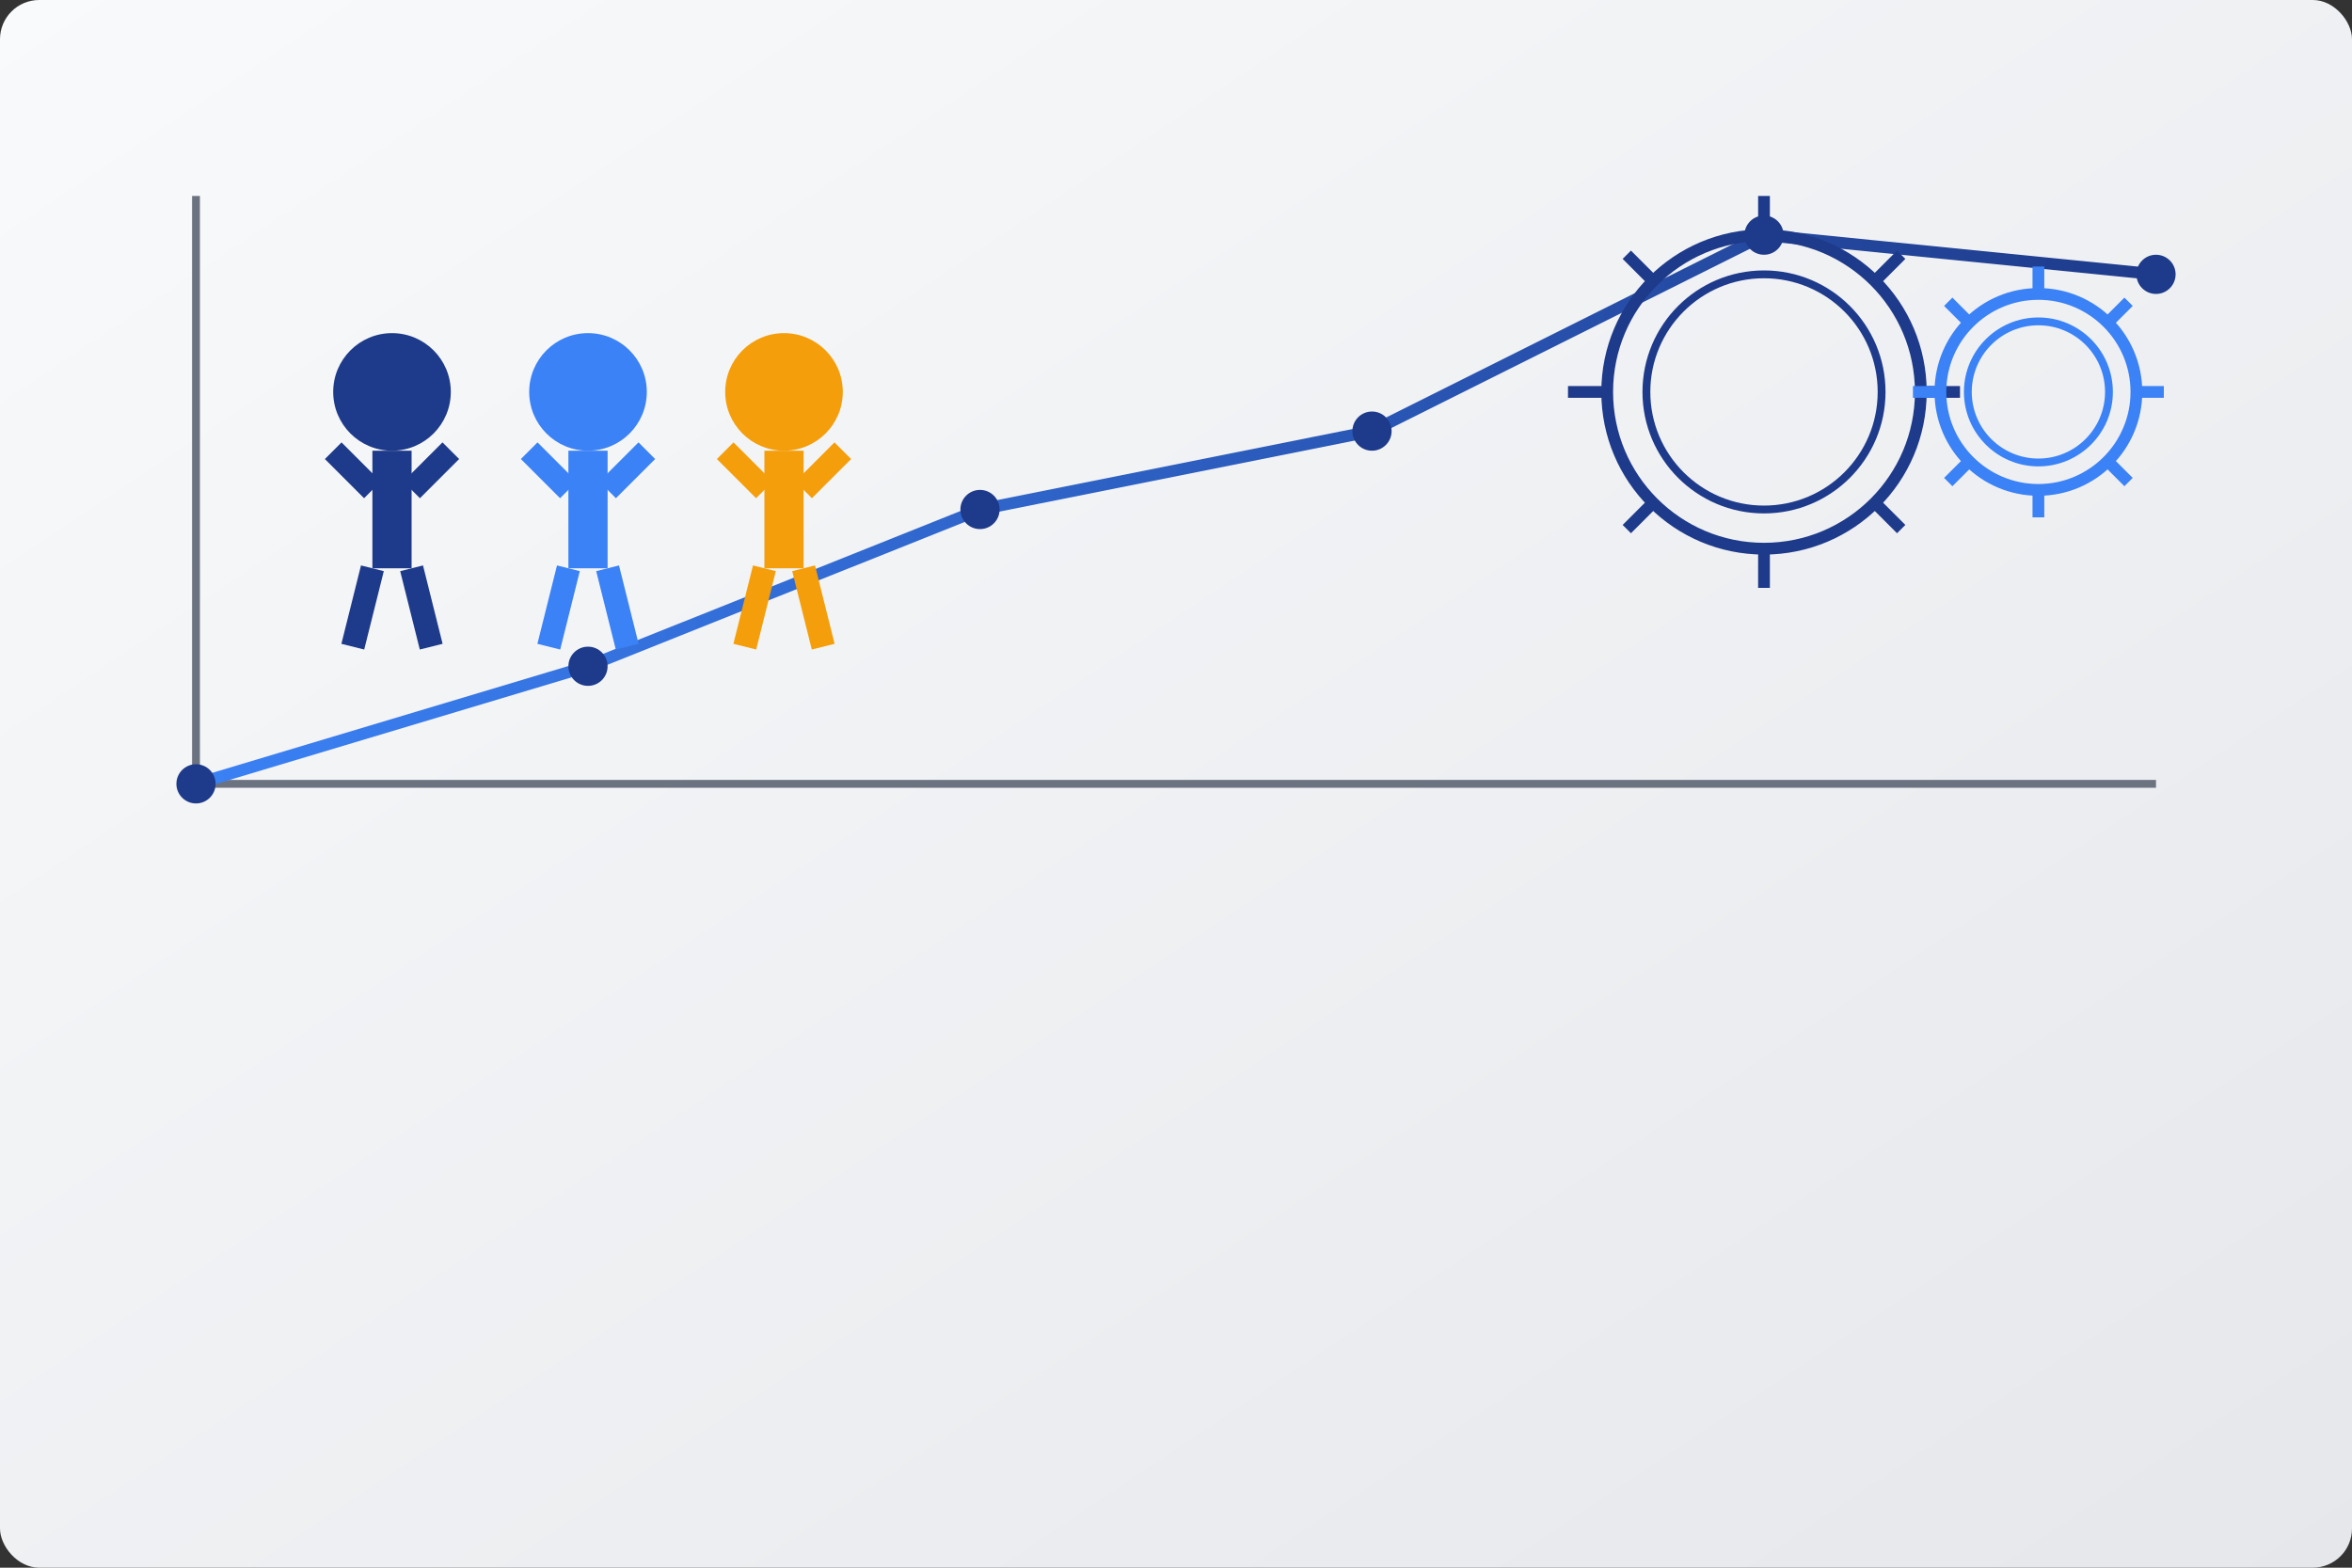 <svg xmlns="http://www.w3.org/2000/svg" width="600" height="400" viewBox="0 0 600 400">
  <rect x="0" y="0" width="600" height="400" fill="#333333" stroke="none"/>
  <defs>
    <linearGradient id="banner-gradient" x1="0%" y1="0%" x2="100%" y2="100%">
      <stop offset="0%" stop-color="#f9fafb" />
      <stop offset="100%" stop-color="#e5e7eb" />
    </linearGradient>
  </defs>
  
  <!-- Background -->
  <rect x="0" y="0" width="600" height="400" fill="url(#banner-gradient)" rx="10" ry="10" />
  
  <!-- Business growth chart -->
  <g transform="translate(50, 200)">
    <!-- Coordinate axes -->
    <line x1="0" y1="0" x2="500" y2="0" stroke="#6b7280" stroke-width="2" />
    <line x1="0" y1="0" x2="0" y2="-150" stroke="#6b7280" stroke-width="2" />
    
    <!-- Graph line with gradient -->
    <defs>
      <linearGradient id="line-gradient" x1="0%" y1="0%" x2="100%" y2="0%">
        <stop offset="0%" stop-color="#3b82f6" />
        <stop offset="100%" stop-color="#1e3a8a" />
      </linearGradient>
    </defs>
    
    <path d="M0,0 L100,-30 L200,-70 L300,-90 L400,-140 L500,-130" stroke="url(#line-gradient)" stroke-width="3" fill="none" />
    
    <!-- Data points -->
    <circle cx="0" cy="0" r="5" fill="#1e3a8a" />
    <circle cx="100" cy="-30" r="5" fill="#1e3a8a" />
    <circle cx="200" cy="-70" r="5" fill="#1e3a8a" />
    <circle cx="300" cy="-90" r="5" fill="#1e3a8a" />
    <circle cx="400" cy="-140" r="5" fill="#1e3a8a" />
    <circle cx="500" cy="-130" r="5" fill="#1e3a8a" />
  </g>
  
  <!-- Business people silhouettes -->
  <g transform="translate(100, 100)">
    <!-- Person 1 -->
    <circle cx="0" cy="0" r="15" fill="#1e3a8a" />
    <rect x="-5" y="15" width="10" height="30" fill="#1e3a8a" />
    <line x1="-5" y1="25" x2="-15" y2="15" stroke="#1e3a8a" stroke-width="6" />
    <line x1="5" y1="25" x2="15" y2="15" stroke="#1e3a8a" stroke-width="6" />
    <line x1="-5" y1="45" x2="-10" y2="65" stroke="#1e3a8a" stroke-width="6" />
    <line x1="5" y1="45" x2="10" y2="65" stroke="#1e3a8a" stroke-width="6" />
    
    <!-- Person 2 -->
    <circle cx="50" cy="0" r="15" fill="#3b82f6" />
    <rect x="45" y="15" width="10" height="30" fill="#3b82f6" />
    <line x1="45" y1="25" x2="35" y2="15" stroke="#3b82f6" stroke-width="6" />
    <line x1="55" y1="25" x2="65" y2="15" stroke="#3b82f6" stroke-width="6" />
    <line x1="45" y1="45" x2="40" y2="65" stroke="#3b82f6" stroke-width="6" />
    <line x1="55" y1="45" x2="60" y2="65" stroke="#3b82f6" stroke-width="6" />
    
    <!-- Person 3 -->
    <circle cx="100" cy="0" r="15" fill="#f59e0b" />
    <rect x="95" y="15" width="10" height="30" fill="#f59e0b" />
    <line x1="95" y1="25" x2="85" y2="15" stroke="#f59e0b" stroke-width="6" />
    <line x1="105" y1="25" x2="115" y2="15" stroke="#f59e0b" stroke-width="6" />
    <line x1="95" y1="45" x2="90" y2="65" stroke="#f59e0b" stroke-width="6" />
    <line x1="105" y1="45" x2="110" y2="65" stroke="#f59e0b" stroke-width="6" />
  </g>
  
  <!-- Cogwheels symbolizing business processes -->
  <g transform="translate(450, 100)">
    <!-- Large cogwheel -->
    <circle cx="0" cy="0" r="40" fill="none" stroke="#1e3a8a" stroke-width="3" />
    <circle cx="0" cy="0" r="30" fill="none" stroke="#1e3a8a" stroke-width="2" />
    
    <!-- Teeth -->
    <g stroke="#1e3a8a" stroke-width="3">
      <line x1="0" y1="-40" x2="0" y2="-50" />
      <line x1="28" y1="-28" x2="35" y2="-35" />
      <line x1="40" y1="0" x2="50" y2="0" />
      <line x1="28" y1="28" x2="35" y2="35" />
      <line x1="0" y1="40" x2="0" y2="50" />
      <line x1="-28" y1="28" x2="-35" y2="35" />
      <line x1="-40" y1="0" x2="-50" y2="0" />
      <line x1="-28" y1="-28" x2="-35" y2="-35" />
    </g>
    
    <!-- Small cogwheel -->
    <g transform="translate(70, 0)">
      <circle cx="0" cy="0" r="25" fill="none" stroke="#3b82f6" stroke-width="3" />
      <circle cx="0" cy="0" r="18" fill="none" stroke="#3b82f6" stroke-width="2" />
      
      <!-- Teeth -->
      <g stroke="#3b82f6" stroke-width="3">
        <line x1="0" y1="-25" x2="0" y2="-32" />
        <line x1="18" y1="-18" x2="23" y2="-23" />
        <line x1="25" y1="0" x2="32" y2="0" />
        <line x1="18" y1="18" x2="23" y2="23" />
        <line x1="0" y1="25" x2="0" y2="32" />
        <line x1="-18" y1="18" x2="-23" y2="23" />
        <line x1="-25" y1="0" x2="-32" y2="0" />
        <line x1="-18" y1="-18" x2="-23" y2="-23" />
      </g>
    </g>
  </g>
</svg>
